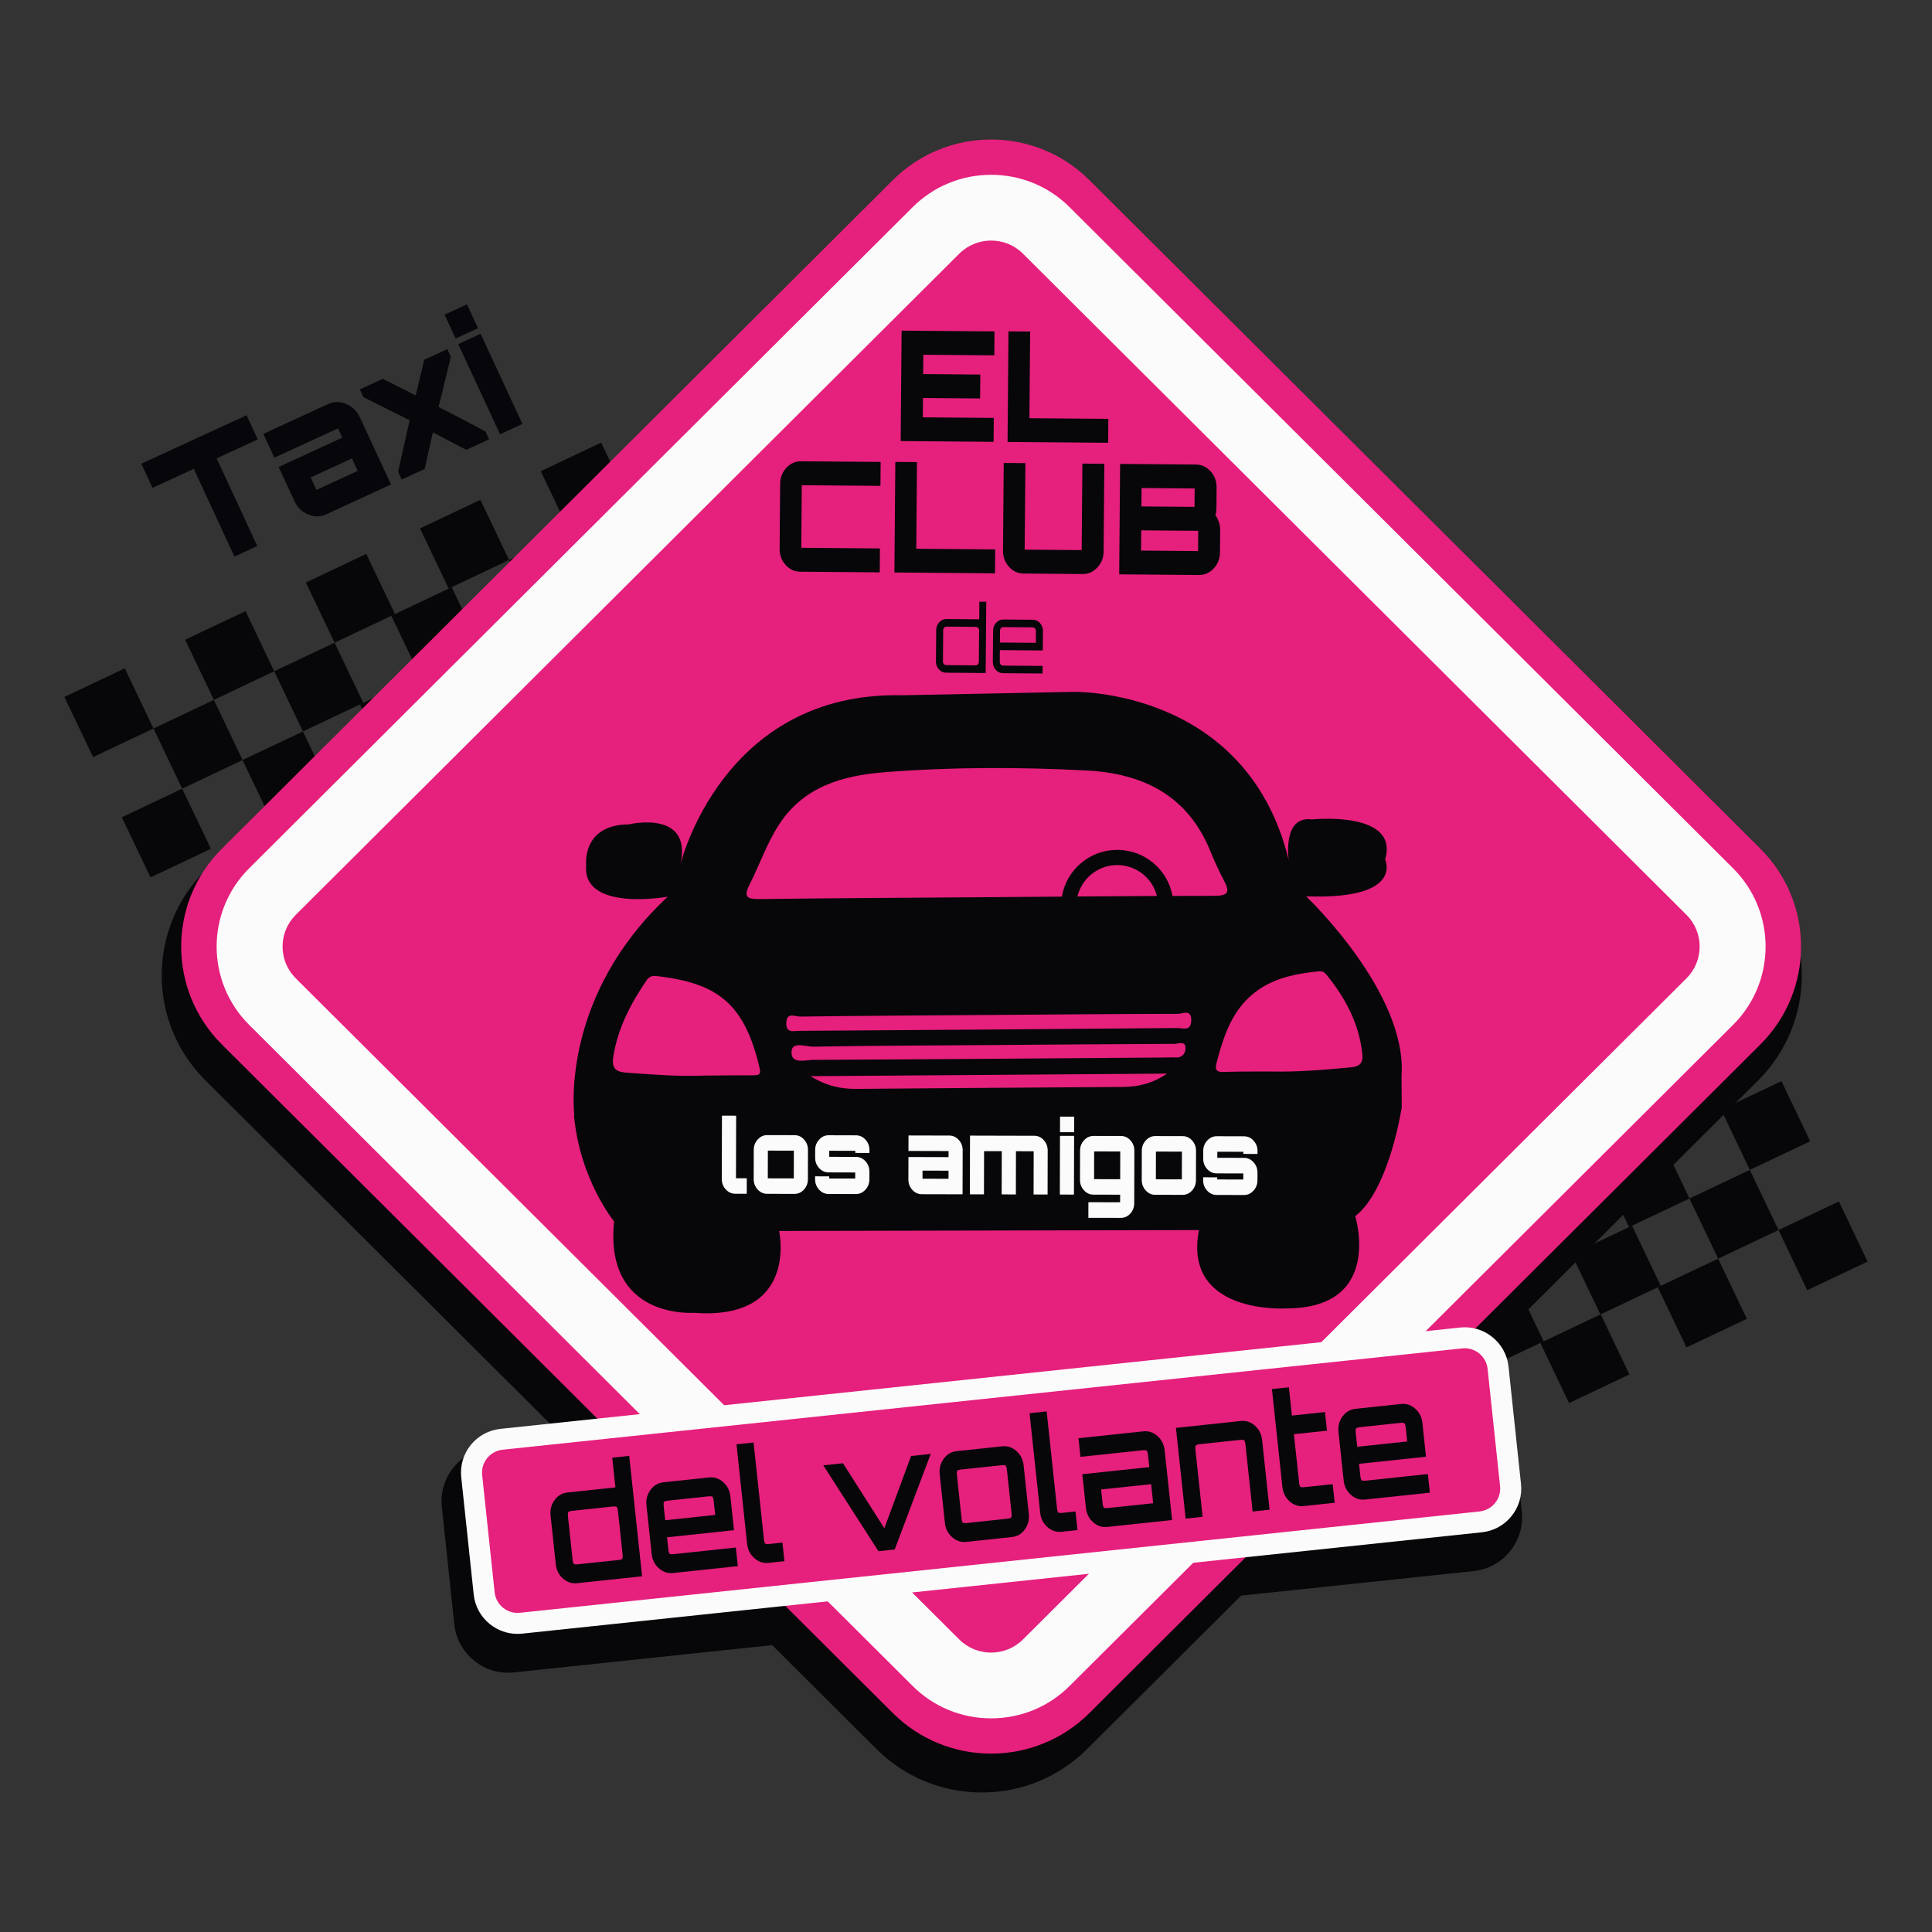 <?xml version="1.0" encoding="UTF-8" standalone="no"?> <!-- Generator: Adobe Fireworks 10, Export SVG Extension by Aaron Beall (http://fireworks.abeall.com) . Version: 0.6.1 --> <svg xmlns="http://www.w3.org/2000/svg" xmlns:xlink="http://www.w3.org/1999/xlink" id="Untitled-P%E1gina%201" viewBox="0 0 180 180" style="background-color:#ffffff00" version="1.1" xml:space="preserve" x="0px" y="0px" width="180px" height="180px"><rect x="0" y="0" width="180" height="180" fill="#333333" stroke="none"/> <g id="Capa%201"> <g> <g> <g> <path d="M 163.142 81.748 L 100.626 19.455 C 95.571 14.418 87.375 14.418 82.32 19.455 L 19.805 81.748 C 14.75 86.784 14.75 94.952 19.805 99.988 L 54.788 134.847 L 45.76 135.801 C 44.668 135.916 43.686 136.448 42.996 137.299 C 42.306 138.15 41.989 139.218 42.105 140.306 L 43.268 151.237 C 43.383 152.325 43.917 153.303 44.771 153.991 C 45.51 154.586 46.411 154.902 47.348 154.902 C 47.494 154.902 47.641 154.894 47.789 154.879 L 72.294 152.291 L 82.32 162.282 C 87.375 167.318 95.571 167.318 100.626 162.282 L 115.199 147.761 L 137.187 145.439 C 138.278 145.323 139.26 144.792 139.95 143.941 C 140.64 143.09 140.957 142.022 140.841 140.934 L 139.678 130.003 C 139.563 128.915 139.029 127.937 138.175 127.249 C 137.699 126.865 137.153 126.602 136.576 126.46 L 163.142 99.988 C 168.197 94.952 168.197 86.784 163.142 81.748 Z" fill="#070609"></path> <path d="M 91.473 167 C 87.763 167 84.276 165.56 81.653 162.947 L 71.945 153.274 L 47.888 155.814 C 46.514 155.958 45.228 155.568 44.177 154.722 C 43.127 153.877 42.471 152.674 42.329 151.336 L 41.166 140.405 C 41.024 139.067 41.413 137.754 42.262 136.707 C 43.11 135.661 44.317 135.007 45.66 134.866 L 52.723 134.12 L 19.138 100.654 C 16.514 98.04 15.069 94.565 15.069 90.868 C 15.069 87.172 16.514 83.697 19.138 81.083 L 81.653 18.789 C 87.068 13.395 95.879 13.394 101.293 18.789 L 163.809 81.083 C 169.224 86.478 169.224 95.257 163.809 100.654 L 138.232 126.14 C 138.418 126.253 138.596 126.379 138.768 126.517 C 139.819 127.363 140.476 128.566 140.617 129.904 L 141.78 140.835 C 141.923 142.172 141.534 143.486 140.684 144.532 C 139.835 145.578 138.628 146.233 137.286 146.375 L 115.63 148.661 L 101.293 162.947 C 98.671 165.56 95.183 167 91.473 167 ZM 72.643 151.308 L 82.988 161.616 C 85.254 163.874 88.268 165.118 91.473 165.118 C 94.678 165.118 97.691 163.874 99.958 161.616 L 114.767 146.86 L 137.087 144.504 C 137.928 144.415 138.684 144.004 139.216 143.349 C 139.748 142.694 139.992 141.872 139.903 141.033 L 138.74 130.102 C 138.651 129.264 138.24 128.51 137.581 127.981 C 137.22 127.689 136.805 127.485 136.349 127.373 L 134.725 126.973 L 162.474 99.323 C 167.152 94.662 167.152 87.076 162.474 82.413 L 99.958 20.12 C 95.279 15.458 87.667 15.458 82.988 20.12 L 20.473 82.413 C 18.206 84.671 16.957 87.674 16.957 90.868 C 16.957 94.062 18.206 97.065 20.473 99.323 L 56.854 135.575 L 45.859 136.737 C 45.018 136.825 44.262 137.235 43.731 137.89 C 43.198 138.545 42.955 139.369 43.043 140.207 L 44.206 151.138 C 44.295 151.976 44.707 152.729 45.364 153.259 C 46.025 153.79 46.84 154.032 47.691 153.943 L 72.643 151.308 Z" fill="#070609"></path> </g> <g> <path d="M 124.27 127.36 L 118.645 130.026 L 115.97 124.421 L 121.595 121.755 L 124.27 127.36 Z" fill="#070609"></path> <path d="M 132.569 130.299 L 126.945 132.964 L 124.27 127.36 L 129.895 124.695 L 132.569 130.299 Z" fill="#070609"></path> <path d="M 140.869 133.239 L 135.244 135.904 L 132.569 130.299 L 138.194 127.634 L 140.869 133.239 Z" fill="#070609"></path> <path d="M 143.819 124.969 L 138.194 127.634 L 135.519 122.03 L 141.144 119.365 L 143.819 124.969 Z" fill="#070609"></path> <path d="M 146.769 116.699 L 141.144 119.365 L 138.469 113.76 L 144.094 111.094 L 146.769 116.699 Z" fill="#070609"></path> <path d="M 154.729 119.8 L 149.104 122.465 L 146.429 116.86 L 152.054 114.195 L 154.729 119.8 Z" fill="#070609"></path> <path d="M 157.401 111.661 L 151.776 114.326 L 149.101 108.722 L 154.726 106.057 L 157.401 111.661 Z" fill="#070609"></path> <path d="M 165.701 114.6 L 160.076 117.266 L 157.401 111.661 L 163.026 108.996 L 165.701 114.6 Z" fill="#070609"></path> <path d="M 168.65 106.33 L 163.026 108.996 L 160.351 103.391 L 165.976 100.726 L 168.65 106.33 Z" fill="#070609"></path> <path d="M 174 117.539 L 168.375 120.205 L 165.701 114.6 L 171.325 111.935 L 174 117.539 Z" fill="#070609"></path> <path d="M 162.751 122.87 L 157.126 125.535 L 154.451 119.931 L 160.076 117.266 L 162.751 122.87 Z" fill="#070609"></path> <path d="M 151.81 128.054 L 146.185 130.72 L 143.51 125.116 L 149.135 122.45 L 151.81 128.054 Z" fill="#070609"></path> <path d="M 135.519 122.03 L 129.895 124.695 L 127.22 119.09 L 132.844 116.425 L 135.519 122.03 Z" fill="#070609"></path> <path d="M 129.619 138.57 L 123.995 141.235 L 121.32 135.631 L 126.945 132.964 L 129.619 138.57 Z" fill="#070609"></path> </g> <g> <path d="M 14.299 67.871 L 8.675 70.537 L 6 64.933 L 11.625 62.267 L 14.299 67.871 Z" fill="#070609"></path> <path d="M 22.599 70.811 L 16.974 73.477 L 14.299 67.871 L 19.924 65.206 L 22.599 70.811 Z" fill="#070609"></path> <path d="M 30.898 73.75 L 25.274 76.415 L 22.599 70.811 L 28.224 68.146 L 30.898 73.75 Z" fill="#070609"></path> <path d="M 33.848 65.481 L 28.224 68.146 L 25.549 62.541 L 31.173 59.876 L 33.848 65.481 Z" fill="#070609"></path> <path d="M 36.798 57.21 L 31.173 59.876 L 28.498 54.271 L 34.123 51.606 L 36.798 57.21 Z" fill="#070609"></path> <path d="M 44.758 60.311 L 39.134 62.976 L 36.459 57.371 L 42.084 54.706 L 44.758 60.311 Z" fill="#070609"></path> <path d="M 47.43 52.172 L 41.806 54.838 L 39.131 49.233 L 44.755 46.568 L 47.43 52.172 Z" fill="#070609"></path> <path d="M 55.73 55.111 L 50.105 57.777 L 47.43 52.172 L 53.055 49.507 L 55.73 55.111 Z" fill="#070609"></path> <path d="M 58.679 46.842 L 53.055 49.507 L 50.38 43.902 L 56.005 41.237 L 58.679 46.842 Z" fill="#070609"></path> <path d="M 64.029 58.051 L 58.404 60.717 L 55.73 55.111 L 61.354 52.446 L 64.029 58.051 Z" fill="#070609"></path> <path d="M 52.78 63.382 L 47.155 66.047 L 44.48 60.442 L 50.105 57.777 L 52.78 63.382 Z" fill="#070609"></path> <path d="M 41.839 68.566 L 36.215 71.231 L 33.54 65.627 L 39.164 62.961 L 41.839 68.566 Z" fill="#070609"></path> <path d="M 25.549 62.541 L 19.924 65.206 L 17.249 59.602 L 22.874 56.937 L 25.549 62.541 Z" fill="#070609"></path> <path d="M 19.649 79.081 L 14.024 81.746 L 11.35 76.142 L 16.974 73.477 L 19.649 79.081 Z" fill="#070609"></path> </g> <g> <path d="M 164.008 97.311 L 101.493 159.604 C 96.438 164.641 88.242 164.641 83.187 159.604 L 20.672 97.311 C 15.617 92.275 15.617 84.107 20.672 79.07 L 83.187 16.778 C 88.242 11.741 96.438 11.741 101.493 16.778 L 164.008 79.07 C 169.063 84.107 169.063 92.275 164.008 97.311 Z" fill="#e6207d"></path> </g> <path d="M 92.34 160.095 C 89.578 160.095 86.98 159.024 85.027 157.077 L 23.208 95.478 C 19.175 91.46 19.175 84.921 23.208 80.904 L 85.027 19.304 C 86.98 17.358 89.578 16.286 92.34 16.286 C 95.103 16.286 97.7 17.358 99.653 19.304 L 161.472 80.904 C 165.505 84.921 165.505 91.46 161.472 95.478 L 161.472 95.478 L 99.653 157.077 C 97.7 159.024 95.103 160.095 92.34 160.095 ZM 92.34 22.413 C 91.266 22.413 90.191 22.82 89.373 23.635 L 27.554 85.235 C 25.918 86.864 25.918 89.517 27.554 91.147 L 89.373 152.746 C 91.009 154.376 93.671 154.376 95.307 152.746 L 157.126 91.147 C 158.762 89.517 158.762 86.864 157.126 85.235 L 95.307 23.635 C 94.489 22.82 93.415 22.413 92.34 22.413 Z" fill="#fbfbfb"></path> <g> <g> <path d="M 137.72 141.815 L 48.782 151.206 C 46.936 151.401 45.281 150.067 45.085 148.227 L 43.971 137.755 C 43.776 135.915 45.114 134.265 46.96 134.07 L 135.898 124.68 C 137.744 124.485 139.399 125.817 139.595 127.657 L 140.709 138.131 C 140.905 139.97 139.566 141.619 137.72 141.815 Z" fill="#e6207d"></path> </g> <path d="M 48.215 152.224 C 47.278 152.224 46.377 151.909 45.638 151.313 C 44.784 150.626 44.25 149.647 44.135 148.559 L 42.972 137.628 C 42.856 136.54 43.173 135.472 43.863 134.621 C 44.554 133.771 45.535 133.239 46.627 133.123 L 136.025 123.684 C 137.116 123.566 138.188 123.884 139.042 124.572 C 139.896 125.26 140.43 126.237 140.545 127.325 L 141.708 138.257 C 141.824 139.345 141.508 140.412 140.817 141.263 C 140.127 142.115 139.145 142.646 138.054 142.761 L 48.656 152.201 C 48.508 152.216 48.361 152.224 48.215 152.224 ZM 136.462 125.614 C 136.386 125.614 136.309 125.619 136.231 125.627 L 46.833 135.066 C 46.262 135.127 45.749 135.405 45.388 135.85 C 45.026 136.295 44.861 136.853 44.922 137.423 L 46.084 148.354 C 46.209 149.529 47.269 150.382 48.449 150.259 L 137.847 140.819 C 139.026 140.695 139.883 139.637 139.758 138.463 L 138.596 127.532 C 138.535 126.962 138.256 126.451 137.81 126.091 C 137.424 125.78 136.952 125.614 136.462 125.614 Z" fill="#fbfbfb"></path> </g> <path d="M 83.116 99.215 C 83.098 99.226 83.081 99.237 83.063 99.247 C 83.09 99.246 83.116 99.243 83.141 99.243 C 83.141 99.243 83.116 99.215 83.116 99.215 Z" fill="#fbfbfb"></path> <path d="M 83.151 99.212 C 83.139 99.213 83.128 99.214 83.116 99.215 C 83.116 99.215 83.141 99.243 83.141 99.243 C 83.144 99.233 83.148 99.224 83.151 99.212 Z" fill="#fbfbfb"></path> <path d="M 130.578 100.216 C 131.12 92.457 121.688 83.509 121.688 83.509 C 130.87 83.841 129.047 80.075 129.047 80.075 C 130.41 75.492 122.234 76.346 122.234 76.346 C 119.438 75.969 120.067 80.14 120.067 80.14 C 116.157 64.06 100.003 64.461 100.003 64.461 L 84.039 64.776 C 67.265 64.414 63.391 80.549 63.391 80.549 C 64.551 75.371 58.574 76.806 58.574 76.806 C 54.184 76.838 54.61 80.613 54.61 80.613 C 54.243 84.99 62.215 83.541 62.215 83.541 C 52.447 92.643 53.426 103.153 53.504 103.852 C 53.509 103.775 53.514 103.731 53.508 103.891 L 53.508 103.891 C 53.508 103.891 53.506 103.876 53.504 103.852 C 53.503 103.864 53.502 103.877 53.501 103.891 L 53.477 103.891 C 54.002 109.874 57.215 113.804 57.215 113.804 C 56.284 122.959 64.662 122.311 64.662 122.311 C 74.446 123.046 72.589 114.687 72.589 114.687 L 111.705 114.603 C 110.166 122.569 119.94 121.901 119.94 121.901 C 128.921 121.837 126.264 113.305 126.264 113.305 C 128.787 111.369 130.129 105.96 130.565 103.334 L 130.596 103.334 L 130.578 100.216 ZM 117.32 92.165 C 118.981 91.048 120.917 90.691 122.88 90.493 C 123.143 90.466 123.364 90.538 123.567 90.787 C 125.312 92.934 126.584 95.27 126.91 98.063 C 127.02 99 126.786 99.356 125.804 99.448 C 123.331 99.679 120.86 99.886 118.374 99.829 C 116.917 99.839 115.458 99.818 114.002 99.874 C 113.275 99.903 113.194 99.596 113.344 99.022 C 114.035 96.377 114.885 93.802 117.32 92.165 ZM 69.841 82.398 C 70.778 80.552 71.439 78.579 72.584 76.819 C 74.907 73.245 78.551 72.251 82.457 71.943 C 88.707 71.452 94.972 71.46 101.233 71.784 C 106.557 72.059 110.677 74.158 112.766 79.296 C 113.146 80.23 113.563 81.156 114.038 82.047 C 114.605 83.11 114.443 83.464 113.129 83.463 C 111.832 83.463 110.535 83.468 109.239 83.472 C 108.796 81.021 106.636 79.161 104.053 79.18 C 101.474 79.198 99.344 81.083 98.933 83.535 C 96.584 83.555 94.234 83.574 91.884 83.591 C 84.856 83.642 77.829 83.673 70.802 83.763 C 69.617 83.778 69.228 83.606 69.841 82.398 ZM 108.501 98.527 C 97.595 98.606 86.689 98.694 75.783 98.745 C 75.032 98.749 73.711 99.176 73.741 98.017 C 73.769 96.975 75.054 97.527 75.737 97.516 C 81.243 97.42 86.751 97.405 92.258 97.365 C 97.981 97.324 103.704 97.276 109.427 97.255 C 109.776 97.254 110.392 96.966 110.447 97.548 C 110.496 98.072 110.203 98.58 109.472 98.522 C 109.151 98.497 108.825 98.525 108.501 98.527 ZM 108.73 100.025 C 107.344 100.968 106.018 101.26 104.592 101.269 C 96.322 101.322 88.052 101.38 79.782 101.449 C 78.352 101.461 77.017 101.186 75.519 100.266 C 86.71 100.184 97.607 100.106 108.73 100.025 ZM 109.696 95.778 C 97.964 95.88 86.233 95.963 74.501 96.041 C 73.957 96.045 73.232 96.291 73.255 95.308 C 73.28 94.258 74.098 94.717 74.546 94.712 C 80.384 94.636 86.223 94.605 92.062 94.563 C 97.955 94.52 103.848 94.468 109.741 94.456 C 110.186 94.455 111.019 93.98 110.986 95.095 C 110.955 96.119 110.192 95.774 109.696 95.778 ZM 100.383 83.523 C 100.778 81.859 102.272 80.609 104.064 80.595 C 105.857 80.583 107.371 81.813 107.788 83.475 C 105.32 83.486 102.851 83.504 100.383 83.523 ZM 57.144 98.42 C 57.561 95.799 58.743 93.534 60.22 91.36 C 60.559 90.859 60.902 90.906 61.277 90.95 C 66.971 91.611 69.384 93.606 70.773 99.51 C 70.933 100.188 70.592 100.183 70.11 100.183 C 68.603 100.181 67.095 100.199 65.586 100.21 C 63.162 100.309 60.751 100.109 58.335 99.935 C 57.255 99.857 56.984 99.422 57.144 98.42 Z" fill="#070609"></path> <g> <path d="M 53.769 147.503 C 53.273 147.556 52.834 147.409 52.447 147.062 C 52.061 146.715 51.839 146.274 51.781 145.74 L 51.296 141.193 C 51.238 140.659 51.362 140.183 51.666 139.761 C 51.971 139.341 52.37 139.105 52.865 139.052 L 57.338 138.577 L 57.042 135.809 L 58.622 135.641 L 59.822 146.86 L 53.769 147.503 ZM 53.876 145.739 L 57.579 145.346 C 57.8 145.322 57.932 145.281 57.975 145.223 C 58.018 145.164 58.026 145.014 58.001 144.77 L 57.579 140.836 C 57.553 140.593 57.513 140.447 57.459 140.4 C 57.405 140.351 57.267 140.338 57.047 140.362 L 53.343 140.755 C 53.122 140.778 52.99 140.819 52.946 140.879 C 52.903 140.937 52.895 141.088 52.92 141.33 L 53.342 145.265 C 53.367 145.508 53.407 145.653 53.462 145.702 C 53.516 145.75 53.654 145.762 53.876 145.739 Z" fill="#070609"></path> <path d="M 62.702 146.555 C 62.216 146.606 61.777 146.459 61.388 146.113 C 60.997 145.766 60.773 145.326 60.715 144.792 L 60.23 140.245 C 60.172 139.71 60.298 139.233 60.607 138.812 C 60.915 138.392 61.312 138.155 61.798 138.103 L 66.06 137.652 C 66.556 137.598 66.996 137.746 67.383 138.093 C 67.769 138.44 67.99 138.88 68.048 139.415 L 68.384 142.563 L 62.146 143.226 L 62.263 144.318 C 62.288 144.561 62.328 144.706 62.382 144.755 C 62.436 144.804 62.574 144.815 62.796 144.792 L 68.557 144.18 L 68.742 145.913 L 62.702 146.555 ZM 61.976 141.637 L 66.635 141.142 L 66.5 139.889 C 66.474 139.646 66.434 139.5 66.379 139.452 C 66.326 139.404 66.188 139.391 65.967 139.415 L 62.264 139.808 C 62.042 139.831 61.91 139.873 61.866 139.931 C 61.823 139.99 61.816 140.141 61.842 140.383 L 61.976 141.637 Z" fill="#070609"></path> <path d="M 71.597 145.611 C 71.111 145.662 70.671 145.515 70.28 145.169 C 69.89 144.822 69.667 144.382 69.609 143.848 L 68.617 134.565 L 70.209 134.397 L 71.169 143.373 C 71.195 143.616 71.236 143.761 71.29 143.809 C 71.343 143.857 71.482 143.87 71.703 143.846 L 72.897 143.719 L 73.083 145.453 L 71.597 145.611 Z" fill="#070609"></path> <path d="M 81.844 144.523 L 76.706 136.522 L 78.537 136.327 L 82.394 142.387 L 84.883 135.653 L 86.714 135.458 L 83.357 144.363 L 81.844 144.523 Z" fill="#070609"></path> <path d="M 90.021 143.655 C 89.534 143.707 89.095 143.56 88.705 143.213 C 88.314 142.866 88.091 142.426 88.034 141.892 L 87.548 137.345 C 87.491 136.811 87.616 136.334 87.924 135.912 C 88.232 135.492 88.631 135.255 89.117 135.203 L 93.379 134.751 C 93.875 134.698 94.314 134.845 94.701 135.193 C 95.087 135.54 95.309 135.98 95.367 136.515 L 95.852 141.062 C 95.91 141.596 95.786 142.073 95.482 142.494 C 95.177 142.913 94.779 143.15 94.282 143.202 L 90.021 143.655 ZM 90.115 141.892 L 93.818 141.499 C 94.039 141.475 94.171 141.435 94.214 141.375 C 94.258 141.317 94.264 141.167 94.239 140.923 L 93.818 136.989 C 93.793 136.746 93.753 136.6 93.698 136.552 C 93.644 136.504 93.507 136.491 93.286 136.515 L 89.582 136.908 C 89.361 136.931 89.229 136.972 89.185 137.032 C 89.141 137.09 89.133 137.241 89.159 137.483 L 89.58 141.418 C 89.606 141.661 89.647 141.806 89.7 141.855 C 89.755 141.903 89.893 141.915 90.115 141.892 Z" fill="#070609"></path> <path d="M 98.902 142.712 C 98.416 142.763 97.976 142.616 97.585 142.27 C 97.195 141.923 96.972 141.483 96.914 140.949 L 95.922 131.666 L 97.514 131.498 L 98.474 140.474 C 98.499 140.717 98.541 140.862 98.594 140.911 C 98.648 140.959 98.786 140.971 99.008 140.948 L 100.203 140.82 L 100.388 142.554 L 98.902 142.712 Z" fill="#070609"></path> <path d="M 103.162 142.26 C 102.666 142.312 102.226 142.166 101.84 141.818 C 101.453 141.471 101.232 141.031 101.174 140.497 L 100.838 137.349 L 107.077 136.686 L 106.96 135.593 C 106.934 135.35 106.893 135.205 106.84 135.157 C 106.785 135.109 106.648 135.095 106.426 135.12 L 100.665 135.731 L 100.48 133.997 L 106.519 133.356 C 107.016 133.303 107.456 133.45 107.842 133.798 C 108.229 134.145 108.45 134.585 108.507 135.12 L 109.202 141.619 L 103.162 142.26 ZM 103.255 140.496 L 107.437 140.052 L 107.247 138.275 L 102.588 138.769 L 102.722 140.022 C 102.747 140.265 102.788 140.411 102.842 140.46 C 102.896 140.508 103.034 140.52 103.255 140.496 Z" fill="#070609"></path> <path d="M 110.464 141.485 L 109.56 133.034 L 115.613 132.39 C 116.1 132.339 116.535 132.487 116.922 132.833 C 117.308 133.182 117.53 133.622 117.588 134.156 L 118.282 140.655 L 116.703 140.822 L 116.04 134.629 C 116.014 134.387 115.974 134.242 115.919 134.193 C 115.865 134.144 115.728 134.132 115.507 134.155 L 111.817 134.547 C 111.595 134.571 111.462 134.613 111.412 134.672 C 111.365 134.73 111.356 134.881 111.381 135.124 L 112.044 141.317 L 110.464 141.485 Z" fill="#070609"></path> <path d="M 121.468 140.316 C 120.973 140.369 120.531 140.222 120.145 139.875 C 119.759 139.529 119.538 139.088 119.48 138.553 L 118.503 129.416 L 120.083 129.249 L 120.365 131.886 L 123.445 131.559 L 123.631 133.293 L 120.551 133.62 L 121.028 138.079 C 121.053 138.322 121.094 138.467 121.149 138.516 C 121.201 138.565 121.34 138.576 121.561 138.553 L 124.163 138.277 L 124.349 140.01 L 121.468 140.316 Z" fill="#070609"></path> <path d="M 127.176 139.71 C 126.69 139.762 126.25 139.615 125.86 139.269 C 125.469 138.922 125.246 138.482 125.188 137.948 L 124.703 133.401 C 124.645 132.866 124.771 132.389 125.08 131.968 C 125.388 131.547 125.786 131.311 126.273 131.259 L 130.533 130.806 C 131.029 130.754 131.469 130.901 131.857 131.248 C 132.243 131.596 132.464 132.036 132.522 132.57 L 132.857 135.718 L 126.618 136.381 L 126.736 137.474 C 126.761 137.717 126.802 137.862 126.855 137.911 C 126.909 137.958 127.048 137.971 127.269 137.948 L 133.031 137.335 L 133.216 139.069 L 127.176 139.71 ZM 126.448 134.793 L 131.107 134.298 L 130.974 133.044 C 130.947 132.802 130.907 132.656 130.853 132.607 C 130.8 132.56 130.662 132.547 130.441 132.57 L 126.737 132.964 C 126.516 132.987 126.383 133.028 126.34 133.087 C 126.297 133.146 126.289 133.297 126.315 133.539 L 126.448 134.793 Z" fill="#070609"></path> </g> <g> <path d="M 68.49 111.218 C 68.152 111.217 67.86 111.081 67.614 110.81 C 67.369 110.539 67.246 110.218 67.247 109.847 L 67.263 103.944 L 68.585 103.947 L 68.571 109.464 L 68.571 109.775 L 68.855 109.776 L 69.576 109.777 L 69.572 111.22 L 68.49 111.218 Z" fill="#fbfbfb"></path> <path d="M 71.462 111.225 C 71.124 111.224 70.832 111.088 70.587 110.818 C 70.341 110.546 70.218 110.226 70.219 109.855 L 70.226 107.121 C 70.226 106.75 70.351 106.428 70.599 106.159 C 70.846 105.889 71.137 105.755 71.475 105.756 L 74.036 105.762 C 74.378 105.763 74.673 105.899 74.915 106.17 C 75.157 106.441 75.278 106.762 75.277 107.133 L 75.27 109.868 C 75.269 110.239 75.147 110.559 74.903 110.829 C 74.659 111.097 74.365 111.232 74.022 111.231 L 71.462 111.225 ZM 71.818 109.783 L 73.673 109.788 L 73.957 109.789 L 73.957 109.477 L 73.961 107.516 L 73.962 107.205 L 73.679 107.204 L 71.824 107.2 L 71.541 107.198 L 71.539 107.51 L 71.535 109.472 L 71.535 109.782 L 71.818 109.783 Z" fill="#fbfbfb"></path> <path d="M 77.182 111.239 C 76.844 111.238 76.552 111.102 76.307 110.831 C 76.062 110.561 75.939 110.24 75.94 109.869 L 75.941 109.595 L 77.254 109.599 L 77.254 109.646 L 77.254 109.797 L 77.392 109.798 L 79.54 109.802 L 79.677 109.802 L 79.677 109.652 L 79.678 109.388 L 79.678 109.237 L 79.541 109.237 L 77.187 109.23 C 76.849 109.23 76.557 109.094 76.312 108.823 C 76.066 108.552 75.945 108.231 75.945 107.86 L 75.947 107.134 C 75.948 106.763 76.072 106.443 76.319 106.173 C 76.566 105.904 76.858 105.769 77.195 105.769 L 79.755 105.776 C 80.099 105.777 80.394 105.913 80.64 106.184 C 80.884 106.455 81.007 106.776 81.005 107.147 L 81.005 107.42 L 79.683 107.416 L 79.683 107.37 L 79.683 107.219 L 79.546 107.219 L 77.398 107.214 L 77.26 107.213 L 77.26 107.364 L 77.26 107.628 L 77.26 107.779 L 77.397 107.78 L 79.751 107.785 C 80.094 107.785 80.388 107.922 80.634 108.192 C 80.88 108.463 81.002 108.784 81.001 109.155 L 80.999 109.881 C 80.998 110.252 80.875 110.572 80.628 110.842 C 80.38 111.112 80.086 111.246 79.742 111.246 L 77.182 111.239 Z" fill="#fbfbfb"></path> <path d="M 85.875 111.261 C 85.531 111.26 85.238 111.124 84.996 110.854 C 84.753 110.582 84.631 110.262 84.632 109.891 L 84.638 107.797 L 88.374 107.807 L 88.374 107.552 L 88.376 107.241 L 88.093 107.24 L 84.639 107.232 L 84.643 105.789 L 88.448 105.798 C 88.791 105.799 89.086 105.935 89.328 106.206 C 89.571 106.477 89.691 106.798 89.69 107.169 L 89.68 111.27 L 85.875 111.261 ZM 86.231 109.819 L 88.37 109.825 L 88.372 109.07 L 85.95 109.064 L 85.948 109.507 L 85.948 109.818 L 86.231 109.819 Z" fill="#fbfbfb"></path> <path d="M 90.36 111.272 L 90.374 105.803 L 96.369 105.818 C 96.713 105.819 97.006 105.954 97.249 106.226 C 97.492 106.497 97.611 106.818 97.611 107.189 L 97.601 111.29 L 96.296 111.287 L 96.305 107.572 L 96.305 107.261 L 96.022 107.26 L 94.939 107.258 L 94.656 107.257 L 94.654 107.567 L 94.646 111.283 L 93.323 111.279 L 93.332 107.564 L 93.333 107.253 L 93.049 107.253 L 91.967 107.25 L 91.684 107.249 L 91.683 107.561 L 91.674 111.275 L 90.36 111.272 Z" fill="#fbfbfb"></path> <path d="M 98.743 111.293 L 98.757 105.824 L 100.072 105.827 L 100.058 111.297 L 98.743 111.293 ZM 98.758 105.484 L 98.761 104.032 L 100.076 104.036 L 100.073 105.488 L 98.758 105.484 Z" fill="#fbfbfb"></path> <path d="M 101.4 113.46 L 101.404 112.007 L 104.076 112.014 L 104.359 112.014 L 104.36 111.704 L 104.361 111.307 L 101.87 111.301 C 101.527 111.301 101.232 111.164 100.987 110.894 C 100.741 110.623 100.619 110.302 100.62 109.931 L 100.626 107.197 C 100.627 106.826 100.75 106.505 100.999 106.235 C 101.246 105.965 101.541 105.831 101.884 105.832 L 104.444 105.838 C 104.787 105.839 105.081 105.975 105.323 106.246 C 105.566 106.517 105.687 106.838 105.686 107.209 L 105.674 112.103 C 105.673 112.479 105.55 112.802 105.306 113.068 C 105.063 113.335 104.768 113.468 104.425 113.466 L 101.4 113.46 ZM 102.217 109.859 L 104.082 109.864 L 104.365 109.865 L 104.365 109.553 L 104.37 107.592 L 104.371 107.281 L 104.088 107.28 L 102.224 107.275 L 101.94 107.275 L 101.939 107.586 L 101.934 109.547 L 101.934 109.859 L 102.217 109.859 Z" fill="#fbfbfb"></path> <path d="M 107.616 111.315 C 107.278 111.314 106.987 111.179 106.742 110.907 C 106.496 110.637 106.373 110.315 106.374 109.945 L 106.38 107.21 C 106.381 106.839 106.506 106.519 106.754 106.249 C 107.001 105.98 107.292 105.845 107.63 105.846 L 110.191 105.852 C 110.533 105.853 110.828 105.99 111.07 106.26 C 111.312 106.532 111.433 106.852 111.432 107.223 L 111.425 109.957 C 111.424 110.328 111.302 110.649 111.058 110.919 C 110.814 111.188 110.52 111.323 110.177 111.322 L 107.616 111.315 ZM 107.973 109.874 L 109.828 109.878 L 110.111 109.879 L 110.111 109.568 L 110.116 107.606 L 110.117 107.296 L 109.834 107.295 L 107.979 107.29 L 107.695 107.289 L 107.695 107.6 L 107.69 109.562 L 107.69 109.873 L 107.973 109.874 Z" fill="#fbfbfb"></path> <path d="M 113.337 111.33 C 112.999 111.329 112.707 111.192 112.462 110.922 C 112.217 110.651 112.094 110.33 112.094 109.959 L 112.096 109.686 L 113.409 109.689 L 113.409 109.736 L 113.409 109.887 L 113.547 109.887 L 115.695 109.893 L 115.832 109.893 L 115.832 109.742 L 115.833 109.478 L 115.833 109.327 L 115.695 109.326 L 113.342 109.321 C 113.004 109.321 112.712 109.184 112.467 108.914 C 112.221 108.642 112.099 108.322 112.1 107.951 L 112.101 107.225 C 112.102 106.854 112.226 106.534 112.474 106.264 C 112.721 105.994 113.013 105.86 113.35 105.86 L 115.91 105.867 C 116.254 105.868 116.549 106.004 116.794 106.275 C 117.039 106.545 117.162 106.867 117.16 107.237 L 117.16 107.511 L 115.838 107.507 L 115.838 107.46 L 115.838 107.309 L 115.7 107.309 L 113.553 107.304 L 113.415 107.304 L 113.415 107.454 L 113.414 107.718 L 113.414 107.869 L 113.552 107.869 L 115.906 107.875 C 116.249 107.876 116.543 108.012 116.789 108.283 C 117.035 108.553 117.157 108.875 117.156 109.246 L 117.154 109.972 C 117.153 110.343 117.03 110.663 116.783 110.933 C 116.535 111.202 116.241 111.337 115.897 111.336 L 113.337 111.33 Z" fill="#fbfbfb"></path> </g> <g> <path d="M 88.149 62.674 C 87.882 62.672 87.657 62.568 87.471 62.363 C 87.288 62.157 87.197 61.911 87.199 61.624 L 87.224 58.709 C 87.226 58.422 87.322 58.177 87.508 57.974 C 87.697 57.772 87.924 57.672 88.191 57.674 L 91.231 57.699 L 91.245 56.061 L 91.888 56.066 L 91.833 62.705 L 88.149 62.674 ZM 88.155 61.968 L 90.888 61.991 C 90.972 61.991 91.044 61.96 91.105 61.894 C 91.166 61.828 91.197 61.748 91.198 61.657 L 91.223 58.742 C 91.224 58.651 91.193 58.571 91.134 58.505 C 91.074 58.439 91.003 58.405 90.919 58.404 L 88.185 58.381 C 88.101 58.38 88.029 58.412 87.969 58.478 C 87.907 58.544 87.877 58.623 87.876 58.715 L 87.851 61.629 C 87.85 61.721 87.88 61.8 87.94 61.867 C 87.999 61.933 88.071 61.968 88.155 61.968 Z" fill="#070609"></path> <path d="M 93.443 62.719 C 93.181 62.717 92.959 62.613 92.774 62.407 C 92.589 62.201 92.499 61.956 92.501 61.668 L 92.526 58.754 C 92.528 58.466 92.624 58.221 92.811 58.018 C 92.999 57.817 93.223 57.716 93.485 57.718 L 96.219 57.741 C 96.485 57.744 96.711 57.847 96.896 58.053 C 97.08 58.259 97.17 58.505 97.168 58.792 L 97.153 60.603 L 93.154 60.57 L 93.145 61.673 C 93.144 61.765 93.174 61.845 93.234 61.911 C 93.293 61.978 93.365 62.011 93.449 62.012 L 97.14 62.042 L 97.135 62.749 L 93.443 62.719 ZM 93.16 59.863 L 96.507 59.89 L 96.516 58.787 C 96.517 58.695 96.487 58.616 96.428 58.549 C 96.368 58.483 96.297 58.449 96.213 58.449 L 93.479 58.425 C 93.395 58.425 93.323 58.457 93.262 58.522 C 93.201 58.588 93.171 58.667 93.17 58.759 L 93.16 59.863 Z" fill="#070609"></path> </g> <g> <path d="M 83.914 41.093 L 84 30.806 L 92.655 30.877 L 92.637 33.106 L 86.024 33.051 L 86.009 34.852 L 91.333 34.896 L 91.314 37.125 L 85.99 37.081 L 85.976 38.881 L 92.588 38.936 L 92.57 41.165 L 83.914 41.093 Z" fill="#070609"></path> <path d="M 93.872 41.176 L 93.958 30.874 L 95.975 30.89 L 95.908 38.963 L 103.262 39.024 L 103.244 41.253 L 93.872 41.176 Z" fill="#070609"></path> <path d="M 74.544 53.264 C 74.014 53.26 73.562 53.049 73.189 52.631 C 72.814 52.214 72.63 51.714 72.635 51.133 L 72.685 45.075 C 72.689 44.494 72.881 43.997 73.264 43.586 C 73.644 43.175 74.099 42.972 74.628 42.976 L 82.048 43.037 L 82.03 45.267 L 75.131 45.21 L 74.702 45.206 L 74.698 45.678 L 74.658 50.565 L 74.654 51.036 L 75.082 51.04 L 81.982 51.096 L 81.963 53.325 L 74.544 53.264 Z" fill="#070609"></path> <path d="M 83.331 53.337 L 83.416 43.035 L 85.432 43.051 L 85.365 51.125 L 92.72 51.186 L 92.701 53.415 L 83.331 53.337 Z" fill="#070609"></path> <path d="M 95.358 53.436 C 94.828 53.432 94.376 53.221 94.001 52.803 C 93.628 52.386 93.444 51.886 93.449 51.306 L 93.516 43.132 L 95.534 43.149 L 95.471 50.736 L 95.467 51.208 L 95.897 51.212 L 100.349 51.248 L 100.778 51.252 L 100.782 50.78 L 100.844 43.193 L 102.888 43.21 L 102.821 51.383 C 102.816 51.964 102.62 52.46 102.235 52.872 C 101.85 53.282 101.397 53.486 100.876 53.482 L 95.358 53.436 Z" fill="#070609"></path> <path d="M 104.273 53.51 L 104.358 43.222 L 111.44 43.281 C 111.961 43.285 112.41 43.496 112.789 43.913 C 113.165 44.331 113.353 44.83 113.348 45.411 L 113.332 47.34 C 113.331 47.464 113.323 47.581 113.31 47.691 C 113.296 47.8 113.271 47.902 113.236 47.997 C 113.365 48.179 113.471 48.39 113.556 48.628 C 113.64 48.867 113.682 49.106 113.68 49.344 L 113.662 51.473 C 113.658 52.053 113.461 52.55 113.077 52.961 C 112.692 53.372 112.235 53.575 111.707 53.572 L 104.273 53.51 ZM 106.739 51.301 L 111.191 51.338 L 111.621 51.342 L 111.625 50.87 L 111.632 49.927 L 111.636 49.456 L 111.207 49.452 L 106.755 49.415 L 106.325 49.411 L 106.321 49.883 L 106.313 50.826 L 106.309 51.298 L 106.739 51.301 ZM 106.773 47.186 L 110.861 47.22 L 111.29 47.224 L 111.294 46.752 L 111.3 45.981 L 111.304 45.509 L 110.874 45.505 L 106.787 45.471 L 106.357 45.468 L 106.353 45.939 L 106.347 46.711 L 106.343 47.182 L 106.773 47.186 Z" fill="#070609"></path> </g> </g> <g> <path d="M 14.208 45.452 L 18.053 43.682 L 21.843 51.854 L 23.971 50.873 L 20.181 42.702 L 24.012 40.937 L 22.97 38.689 L 13.165 43.204 L 14.208 45.452 L 14.208 45.452 Z" fill="#07060a"></path> <path d="M 24.532 40.424 L 25.561 42.643 L 31.492 39.912 L 31.892 40.775 L 25.961 43.506 L 27.456 46.729 C 27.718 47.295 28.132 47.705 28.72 47.932 C 29.3 48.18 29.86 48.162 30.399 47.914 L 36.429 45.137 L 33.511 38.845 C 33.249 38.28 32.821 37.876 32.241 37.628 C 31.668 37.395 31.101 37.398 30.562 37.647 L 24.532 40.424 L 24.532 40.424 ZM 29.483 45.642 L 28.945 44.482 L 32.79 42.712 L 33.328 43.871 L 29.483 45.642 L 29.483 45.642 Z" fill="#07060a"></path> <path d="M 38.727 36.838 L 35.67 35.294 L 33.527 36.281 L 33.862 37.002 L 38.166 39.155 L 37.088 43.958 L 37.422 44.679 L 39.565 43.693 L 40.327 40.287 L 43.438 41.909 L 45.567 40.929 L 45.232 40.208 L 43.264 39.158 L 40.862 37.913 L 42.006 33.252 L 41.672 32.531 L 39.529 33.517 L 38.727 36.838 L 38.727 36.838 Z" fill="#07060a"></path> <path d="M 48.674 39.498 L 44.779 31.1 L 42.693 32.06 L 46.588 40.458 L 48.674 39.498 L 48.674 39.498 ZM 42.45 31.537 L 44.536 30.576 L 43.507 28.357 L 41.421 29.317 L 42.45 31.537 L 42.45 31.537 Z" fill="#07060a"></path> </g> </g> </g> </svg> 